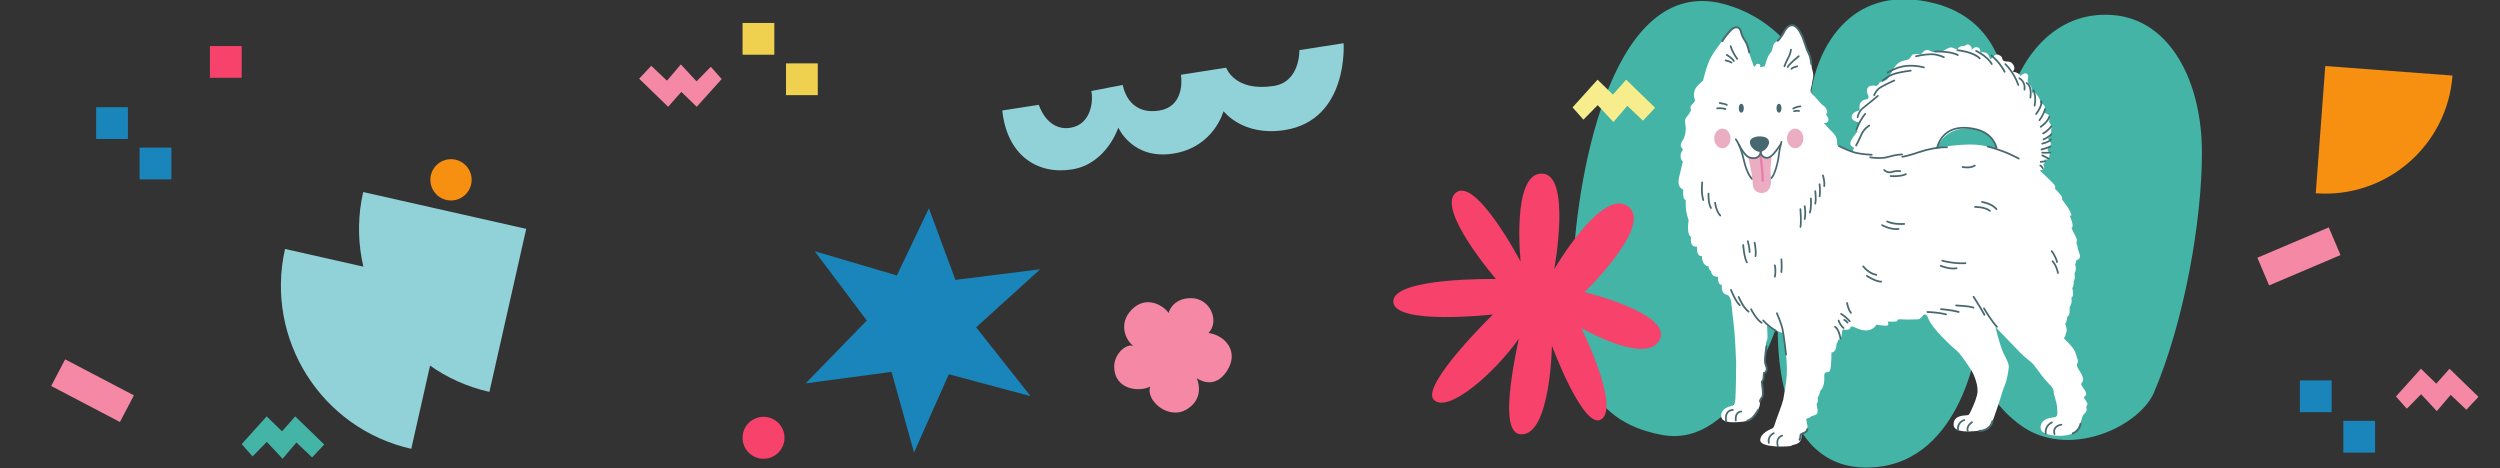 <?xml version="1.0" encoding="utf-8"?> <svg xmlns="http://www.w3.org/2000/svg" xmlns:xlink="http://www.w3.org/1999/xlink" version="1.1" id="Слой_1" x="0px" y="0px" viewBox="0 0 667.46 124.96" style="enable-background:new 0 0 667.46 124.96;" xml:space="preserve"><rect x="0" y="0" width="667.46" height="124.96" fill="#333333" stroke="none"/> <style type="text/css"> .st0{fill:#43B4A5;} .st1{fill:#1A85BA;} .st2{fill:#91D2D8;} .st3{fill:#F7426C;} .st4{fill:#EFD14F;} .st5{fill:#F488A5;} .st6{fill:#F7ED8D;} .st7{fill:#FFFFFF;} .st8{fill:#EAADC2;} .st9{fill:#E87DA8;} .st10{fill:#47686F;} .st11{fill:#F79011;} </style> <path class="st0" d="M587.88,40.61c0.04,18.09-4.66,45.23-12.95,64.53c-4.5,9.29-23.05,17.42-35.44,8.41s-11.71-21.16-11.71-21.16 s-4.45,32.85-29.92,32.43c-25.47-0.42-23.17-38.74-23.17-38.74s-10.4,33.82-30.88,30.05c-20.48-3.76-24.56-19.7-23.89-43.03 c0.66-23.33,9.35-78.08,38.64-72.43c15.48,3.3,24.79,16.37,24.81,24.94c1.4-11.43,9.46-28.46,29.46-25.47s22.65,19.41,23.38,27.02 c3.31-11.67,12.32-24.3,27.8-23.15C579.47,5.17,587.84,21.81,587.88,40.61z"></path> <polygon class="st1" points="217.51,67.07 231.42,85.56 215.09,102.36 238.02,99.28 244.03,120.81 253.32,99.92 275.15,105.77 260.62,87.39 277.71,71.89 255.09,74.73 248,55.61 239.45,73.55 "></polygon> <path class="st2" d="M358.72,11.54c0,0,1.41,20.5-15.76,23.19c-11.21,1.75-16.3-5.06-16.3-5.06s-2.52,9.64-13.44,11.34 c-10.91,1.71-14.65-6.95-14.65-6.95s-3.1,9.73-12.42,11.18c-9.31,1.46-17.3-3.86-18.56-15.74c6.26-0.98,9.75-1.52,9.75-1.52 s2.16,7.12,8.41,6.14c5.53-0.86,6.2-7.08,5.62-9.82c3.18-0.65,8.4-1.61,8.4-1.61s1.13,8.17,9.71,6.83c5.97-0.93,6.22-6.94,5.81-9.56 c3.49-0.55,12.08-1.89,12.08-1.89s2.21,6.51,12.69,4.88c7.13-1.11,6.85-9.57,6.85-9.57L358.72,11.54z"></path> <rect x="37.27" y="39.41" class="st1" width="8.48" height="8.48"></rect> <rect x="25.67" y="28.62" class="st1" width="8.48" height="8.48"></rect> <rect x="56.05" y="12.29" class="st3" width="8.48" height="8.48"></rect> <rect x="209.85" y="16.92" class="st4" width="8.48" height="8.48"></rect> <rect x="198.25" y="6.13" class="st4" width="8.48" height="8.48"></rect> <rect x="20.66" y="94" transform="matrix(0.464 -0.886 0.886 0.464 -79.205 77.742)" class="st5" width="8.03" height="20.72"></rect> <polygon class="st5" points="170.64,21.01 173.88,17.56 178.07,21.54 181.77,17.2 185.97,21.71 189.78,17.83 192.68,21.11 186.01,28.51 181.91,24.53 178.38,28.51 "></polygon> <rect x="614.03" y="101.56" class="st1" width="8.48" height="8.48"></rect> <rect x="625.63" y="112.35" class="st1" width="8.48" height="8.48"></rect> <polygon class="st5" points="661.72,105.95 658.48,109.4 654.29,105.42 650.59,109.76 646.39,105.25 642.58,109.13 639.68,105.85 646.35,98.45 650.45,102.43 653.98,98.45 "></polygon> <polygon class="st0" points="86.57,118.67 83.33,122.12 79.14,118.14 75.44,122.48 71.24,117.97 67.43,121.85 64.53,118.57 71.2,111.17 75.3,115.15 78.82,111.17 "></polygon> <polygon class="st6" points="441.89,28.77 438.65,32.22 434.46,28.25 430.76,32.59 426.56,28.07 422.75,31.95 419.85,28.67 426.52,21.27 430.63,25.26 434.15,21.27 "></polygon> <path class="st3" d="M414.34,92.3c0,0-0.37,23.66-8.1,23.66c-3.49,0-4.98-5.48-0.75-25.53c-6.48,9.22-18.93,20.05-22.67,16.32 c-3.74-3.74,15.76-22.79,15.76-22.79s-26.59,2.99-26.59-3.49c0-6.48,27.4-5.98,27.4-5.98s-16.07-18.68-10.71-23.04 s17.31,18.43,17.31,18.43s-2.49-23.54,5.6-23.54s3.36,25.53,3.36,25.53s12.7-21.8,19.68-16.81s-11.58,22.92-11.58,22.92 s23.54,5.73,20.05,12.7c-3.49,6.97-20.92-3.11-20.92-3.11s10.21,20.68,5.48,24.29S414.34,92.3,414.34,92.3z"></path> <g> <g> <path class="st7" d="M556.98,108.67c0.06,0.48,0.49,1.02-0.7,2c-0.26,0.23-0.66,1.56-0.74,2.21c-0.08,0.65-0.48,1.61-0.93,2.09 c-0.45,0.48-2.12,1.35-4.18,1.38c-2.06,0.03-5.65-0.21-5.63-2.22c0.03-2.01,1.91-2.55,3.61-2.71c0.41-0.03,0.61-0.2,0.77-0.5 c0.16-0.3,0.12-1.64-0.04-2.79s-0.85-2.7-0.85-3.67c0-0.97-1.28-1.9-2.42-3.27c-1.14-1.37-2.23-2.98-2.9-3.81 c-0.68-0.83-2.19-1.78-3.5-3.12c-1.32-1.34-6.77-7.02-6.77-7.02s1.14,4.37,1.78,6.08c0.64,1.7,1.9,3.48,1.84,4.64 s-0.62,3.91-0.99,4.7c-0.37,0.79-1.18,3.33-1.45,4.3c-0.27,0.97-0.79,2.24-1.16,3.41c-0.37,1.16-1.3,4.28-3.19,4.49 c-1.9,0.21-7.95,1.14-7.95-1.49c0-2.63,2.92-2.38,3.54-2.5c0.62-0.12,0.58-0.08,1.22-1.45c0.64-1.37,1.64-3.66,1.64-5.03 c0-1.37-0.29-2.3-0.74-3.6s-1.16-2.32-1.95-3.48c-0.79-1.16-1.86-2.79-2.92-3.72c-1.06-0.93-1.55-1.3-3.62-3.41 c-2.07-2.11-2.84-3.23-3.48-4.23c-0.63-1.01-0.67-2.03-1.34-1.99c-0.67,0.04-0.98,1.3-1.92,1.3c-0.94,0-2.97,0.1-3.88,0.02 c-0.91-0.08-1.7-0.08-1.55,0.33c0.15,0.41-2.59,0.25-2.59,0.25s0.58,1.14-0.48,1.1c-1.06-0.04-2.54-0.27-2.54-0.27 s-1.19,2.43-4.67,1.16c-1.03-0.36-1.57-0.77-2.19-0.67c-0.08,0.54-0.28,1.11-2.14,0.77c-0.36,0.65,0.03,2.66-1.21,2.79 c-0.03,0.54-0.46,1.06-0.46,1.06s0.15,2.14-1.34,2.35c0,1.57-0.05,5.01-0.67,5.11c-0.62,0.1-1.26,0.1-1.24,1.01 c0.03,0.9,0.1,3.12-1.03,4c-0.23,0.93-0.49,1.65-0.67,1.75c-0.18,0.1,0.21,1.19-0.21,1.57c-0.41,0.39,0.52,2.37-0.05,2.89 c-0.57,0.52-1.6,0.57-1.73,0.85c-0.13,0.28-1.16,0.23-1.11,0.72c0.05,0.49,0.62,2.22,0.13,2.89c-0.49,0.67-1.37,0.57-1.37,1.19 c0,0.62-0.1,1.42-0.67,1.99c-0.57,0.57-1.7,0.57-2.06,0.88c-0.36,0.31-8.33,0.65-8.33-1.47c0-1.06,0.9-2.04,2.63-2.89 c0.46-0.28,0.88-0.05,1.24-1.32c0.36-1.26,2.04-5.47,2.27-6.61c0.23-1.14,0.85-4.8,0.95-6.63c0.1-1.83-0.08-4.59-0.31-6.99 c-0.23-2.4-0.75-4.21-0.75-4.21s-2.01-0.39-4.21-1.94c0.15,2.74,0.26,3.72-0.26,4.52c0.05,1.37-0.44,3.87-0.41,5.13 c0.03,1.26,0.46,1.26,0.44,1.88c-0.03,0.62-0.26,1.01-0.77,1.19c-0.15,0.62,0.13,2.19-0.52,2.27c-0.05,0.9,0.57,3.02,0.23,3.84 c-0.34,0.83-0.83,0.77-0.65,1.63s-0.26,1.32-0.52,2.27c-0.26,0.95-1.94,2.74-3.95,2.92c-2.01,0.18-5.77,0.57-5.84-1.5 c-0.08-2.07,2.32-2.59,2.73-2.71c0.41-0.12,0.93-0.15,1.06-1.88c0.14-1.72,0.23-8.22,0.21-9.56c-0.02-1.34-0.31-6.83-0.45-8.36 c-0.14-1.53-0.72-6.23-0.83-7.57c-0.12-1.34-0.46-1.66-0.74-2.05c-0.27-0.39-2.01-0.03-1.81-2.87c-0.89-0.13-0.99-0.88-1.03-2.21 c-1.23,0.05-1.74-0.59-1.82-1.44c-0.5-0.39-0.66-0.72-0.68-1.34c-0.52,0.04-1.82-0.58-1.76-2.73c-0.97,0.08-1.43-0.74-1.32-2.52 c-1.08,0.08-1.86-0.33-1.61-2.63c-0.46,0-1.1-1.35-0.64-4.45c-0.37-1.16-0.89-2.36-0.76-5.33c-0.7-0.34-0.75-1.03-0.67-2.81 c-0.88-0.39-1.63-1.26-1.08-3.46c0.54-2.19,0.98-4.03,0.98-4.03s-1.44-1.16,0.05-3.28c-1.01-0.77-0.59-1.65-0.08-2.4 c0.52-0.75,1.01-2.5,0.7-4.21c-0.31-1.7,0.23-1.75,0.67-2.45c0.44-0.7,0.98-1.14,0.72-1.91c-0.26-0.77,0.77-1.06,1.21-2.09 c-0.57-1.29-0.37-2.7,0.46-3.65c0.83-0.95,1.68-1.66,1.68-1.66s0.88-4.08,2.17-6.35c1.29-2.27,3.51-4.85,4.28-5.88 s1.24-2.06,2.53-2.01c1.29,0.05,1.08,2.27,1.81,3.1c0.72,0.83,1.24,2.32,1.44,3.41s1.29,3.92,1.29,3.92s0.34,0.22,0.42-0.03 c0.08-0.25,0.21-0.62,0.66-0.62s0.81,0.31,0.6,0.75c-0.15,0.19,0.43,0.15,0.68,0.02s0.57-0.05,0.57-0.05s0.68-2.63,1.23-3.28 s0.67-0.75,0.83-1.57c0.15-0.83,0.37-1.42,1.07-1.83c0.7-0.41,1.05-0.96,1.31-1.37c0.26-0.41,1.05-1.71,1.28-2.05 c0.23-0.34,0.8-0.93,1.59-0.93c0.78,0,1.69,0.75,2.58,2.7c0.89,1.95,1.26,3.19,1.37,3.68c0.12,0.48,0.95,1.92,1.1,3.25 s0.19,1.88,0.31,2.24c0.12,0.37,0.39,1.24,0.25,2.07c-0.14,0.83-0.31,1.35-0.35,1.88c-0.04,0.52-0.33,1.08-0.33,1.57 c0,0.48-0.02,0.72,0.62,1.22c0.64,0.5,1.57,1.76,2.23,2.4c0.66,0.64,1.12,0.77,1.35,1.39s0.48,1.18-0.15,1.3 c0.41,0.52,1.07,1.59,0.49,2.11c-0.58,0.52-1.06,0.23-1.06,0.23s1.44,1.69,1.75,1.95s1.72,1.47,1.79,2.67 c0.08,1.2,0.09,1.41,0.09,1.41s1.35,0.57,2.18,0.95c0.83,0.39,1.99,0.82,1.99,0.82s0.04-0.75,0.31-1.01 c0.27-0.25-1.05-0.27-0.99-1.28c0.06-1.01,1.68-2.83,1.88-3.08c0.19-0.25-0.52-0.21-0.15-0.79c0.37-0.58,0.79-1.68,0.79-1.68 s-2.15-0.31-2.15-1.39c0-1.08,0.99-1.66,2.15-1.84c-0.19-1.1-0.27-2.69,1.99-3.04c0.48-0.1,0.45-0.75,0.14-1.28 c-0.31-0.52-0.48-2.15,0.99-2.3c1.47-0.15,1.16,0.37,1.76-0.21c0.6-0.58-0.01-0.59,1.23-0.93c1.24-0.34,1.32-0.63,1.66-1.16 c0.35-0.53,0.58-1.08,0.86-1.52c0.28-0.44,1.08-2.37,2.94-2.81c1.86-0.45,1.43-0.33,1.9-0.83c0.46-0.5,0.5-0.97,0.89-0.89 c0.39,0.08,0.59-0.34,1.92,0.06c0.5-0.54,0.99-1.24,1.72-1.24s1.45,0.76,1.73,0.55c0.28-0.21,1.3,0.34,2.59-0.32 c1.3-0.66,1.72-1.26,2.96-0.64c1.24,0.62,0.74,0.04,1.24-0.29c0.5-0.33,0.83-0.39,1.43-0.39c0.45-0.15,0.77-0.62,1.32-0.23 c0.54,0.39,0.72,0.77,0.56,1.16c-0.15,0.39,0.6-0.45,0.93-0.56c0.33-0.12,1.64-0.08,1.39,1.39c0.52-0.15,2.09-0.28,2.48,1.27 c0.39,1.55,1.01-1.24,2.4-0.65c1.39,0.59,0.75,1.06,1.32,1.55c0.57,0.49,1.83-0.18,2.63,1.08c0.8,1.26-0.21,1.88-0.21,1.88 s1.47,0.03,2.19,1.14c0.8-0.8,1.5-0.95,1.91-0.31c0.41,0.65-0.49,1.6,0.4,2.49s0.58,1.55,0.7,2.17c0.12,0.62,0.39-0.7,1.2,0.46 c0.81,1.16,1.08,1.51,0.97,2.17c-0.12,0.66,1.74,0.04,1.24,2.4c-0.27,0.93,1.24,0.43,1.24,1.7s-0.23,0.97,0.31,1.78 c0.54,0.81,0.06,1.59,0.17,2.13c0.12,0.54-0.46,0.77-0.41,1.12c0.06,0.35-0.56,0.45-0.33,0.83c0.23,0.39,1.05,1.12,0.52,1.63 c-0.52,0.5-1.03,1.14-0.46,1.61c0.56,0.46,0.29,0.5,0.21,1.14c-0.08,0.64-0.15,1.12-1.34,0.99c0.35,0.68,0.1,1.01-0.19,1.16 c-0.29,0.15,0.48,0.97-0.02,1.35c-0.5,0.39-1.04,0.41-1.04,0.41s3.52,3.23,3.95,3.85c0.44,0.62,0.09,0.98,0.09,0.98 s1.78,1.78,1.91,2.24c0.13,0.46,0,0.66,0,0.66s2.43,2.99,2.52,4.24c0,0.23-0.5,0-0.5,0s1.49,3.17,0.5,3.31 c0.19,0.64,1.37,2.65,1.45,3.14c0.08,0.48-0.27,0.87,0,1.32s0.21,0.87,0.29,1.28c0.08,0.41,0.66,1.53,0.56,2.01 c-0.1,0.48-0.43,0.83-0.99,0.95c-0.1,0.83-0.33,1.08-0.33,1.08s0.52,1.24-0.14,2.4c0.14,1.16,0.06,1.57-0.23,2.17 c0.1,1.05-0.37,1.8-0.37,1.8s0.66,2.21-0.25,2.5c0.21,1.1-0.04,2.11-0.43,2.4c-0.15,0.39,0.31,2.11-0.64,2.73 c-0.06,1.08-0.58,1.94-0.58,1.94s0.85,1.72,0.1,2.61c0.12,0.77-0.5,1.18-0.5,1.18s2.75,2.46,3.15,3.89 c0.41,1.43,0.45,1.45,0.62,1.92c0.17,0.46-0.21,0.87-0.27,1.39c0.12,0.68,1.06,1.94,1.35,2.55c0.29,0.62,0.52,1.57,0.12,1.95 c-0.41,0.39-0.31,0.68-0.14,0.99c0.17,0.31,1.35,1.67,1.15,2.33c-0.19,0.66-0.68,0.65-0.68,0.65s0.76,1.25,0.97,1.57 C557.48,107.88,557.09,108.35,556.98,108.67z M533.08,39.82c0,0-0.49-5.19-7.11-5.53c-6.62-0.35-8.58,4.52-8.78,5.18 c0,0,5.1-0.93,9.09-0.89C530.27,38.63,533.08,39.82,533.08,39.82z"></path> <path class="st8" d="M466.74,41.88c0,0,0.63,2.96,0.84,4.14c0.21,1.18,0.37,2.63,0.41,3.33c0.04,0.7,0.46,2.17,2.4,2.17 c1.94,0,2.43-1.86,2.43-2.88c0-1.03-0.17-2.65-0.1-3.7c0.07-1.05,0.29-3.37,0.29-3.37l-1.06,0.55l-1.2-0.46l-0.6-0.6l-0.32,0.19 l-1.2,0.91L466.74,41.88z"></path> <path class="st9" d="M470.62,48.53c-0.17,0-0.31-0.14-0.31-0.31c-0.01-2.58-0.6-6.86-0.61-6.91c-0.02-0.17,0.09-0.32,0.26-0.35 c0.17-0.02,0.33,0.09,0.35,0.26c0.01,0.04,0.61,4.36,0.61,6.99C470.93,48.39,470.79,48.53,470.62,48.53 C470.62,48.53,470.62,48.53,470.62,48.53z"></path> <ellipse class="st10" cx="464.9" cy="28.89" rx="0.67" ry="1.19"></ellipse> <ellipse class="st10" cx="474.96" cy="28.89" rx="0.67" ry="1.19"></ellipse> <g> <path class="st10" d="M463.79,15.95c-0.08,0-0.15-0.04-0.19-0.1c-1.56-2.26-1.76-3.45-1.77-3.5c-0.02-0.13,0.07-0.25,0.2-0.27 c0.13-0.02,0.25,0.07,0.27,0.2c0,0.01,0.2,1.15,1.69,3.31c0.07,0.11,0.05,0.25-0.06,0.33C463.88,15.94,463.83,15.95,463.79,15.95 z"></path> <path class="st10" d="M462.92,16.52c-0.08,0-0.15-0.04-0.2-0.11c-0.54-0.82-1.8-1.54-1.82-1.55c-0.11-0.06-0.15-0.21-0.09-0.32 c0.06-0.11,0.21-0.15,0.32-0.09c0.06,0.03,1.37,0.79,1.98,1.7c0.07,0.11,0.04,0.26-0.07,0.33 C463.01,16.5,462.97,16.52,462.92,16.52z"></path> <path class="st10" d="M462.29,16.95c-0.06,0-0.12-0.02-0.17-0.07c-0.13-0.13-0.86-0.38-1.47-0.53c-0.13-0.03-0.2-0.16-0.17-0.29 c0.03-0.13,0.16-0.2,0.29-0.17c0.32,0.08,1.4,0.37,1.68,0.66c0.09,0.09,0.09,0.24,0,0.33C462.41,16.93,462.35,16.95,462.29,16.95 z"></path> <path class="st10" d="M476.41,17.94c-0.03,0-0.06-0.01-0.08-0.02c-0.12-0.05-0.18-0.18-0.14-0.31c0.03-0.07,0.66-1.71,1.13-2.47 c0.43-0.7,0.61-1.91,0.61-1.92c0.02-0.13,0.14-0.22,0.27-0.2c0.13,0.02,0.22,0.14,0.2,0.27c-0.01,0.05-0.19,1.32-0.68,2.1 c-0.45,0.72-1.08,2.37-1.09,2.39C476.59,17.88,476.5,17.94,476.41,17.94z"></path> <path class="st10" d="M477.28,18.12c-0.04,0-0.08-0.01-0.11-0.03c-0.11-0.06-0.16-0.21-0.09-0.32c0.56-1.01,2.93-2.88,3.03-2.96 c0.1-0.08,0.25-0.06,0.33,0.04c0.08,0.1,0.06,0.25-0.04,0.33c-0.02,0.02-2.39,1.89-2.91,2.82 C477.45,18.07,477.37,18.12,477.28,18.12z"></path> <path class="st10" d="M478.28,18.62c-0.05,0-0.1-0.02-0.15-0.05c-0.1-0.08-0.12-0.23-0.04-0.33c0.36-0.47,1.56-0.74,1.7-0.77 c0.13-0.03,0.25,0.05,0.28,0.18c0.03,0.13-0.05,0.25-0.18,0.28c-0.45,0.1-1.23,0.35-1.43,0.6 C478.42,18.59,478.35,18.62,478.28,18.62z"></path> <path class="st10" d="M461.05,28.26c-0.05,0-0.1-0.01-0.14-0.05c-0.25-0.18-1.24-0.39-1.81-0.47c-0.13-0.02-0.22-0.14-0.2-0.27 c0.02-0.13,0.14-0.22,0.27-0.2c0.26,0.04,1.6,0.26,2.01,0.56c0.11,0.08,0.13,0.23,0.05,0.33 C461.2,28.22,461.13,28.26,461.05,28.26z"></path> <path class="st10" d="M460.67,29.37c-0.03,0-0.06-0.01-0.09-0.02c-0.76-0.33-2.08-0.19-2.1-0.19c-0.13,0.01-0.25-0.08-0.26-0.21 c-0.01-0.13,0.08-0.25,0.21-0.26c0.06-0.01,1.47-0.16,2.34,0.22c0.12,0.05,0.17,0.19,0.12,0.31 C460.84,29.31,460.76,29.37,460.67,29.37z"></path> <path class="st10" d="M478.75,29.23c-0.07-0.01-0.14-0.04-0.18-0.11c-0.07-0.11-0.04-0.26,0.07-0.33 c0.04-0.02,0.88-0.56,2.03-0.64c0.13-0.01,0.24,0.09,0.25,0.22c0.01,0.13-0.09,0.24-0.22,0.25c-1.03,0.07-1.8,0.56-1.81,0.56 C478.85,29.23,478.8,29.24,478.75,29.23z"></path> <path class="st10" d="M478.98,29.94c-0.09-0.01-0.18-0.07-0.21-0.16c-0.04-0.12,0.02-0.26,0.15-0.3c0.03-0.01,0.8-0.27,1.47-0.07 c0.13,0.04,0.2,0.17,0.16,0.29c-0.04,0.13-0.17,0.2-0.3,0.16c-0.44-0.13-1,0-1.18,0.06C479.04,29.94,479.01,29.94,478.98,29.94z"></path> <path class="st10" d="M454.76,53.65c-0.1,0-0.19-0.06-0.22-0.16c-0.63-1.73-0.34-4.7-0.32-4.83c0.01-0.13,0.13-0.22,0.26-0.21 c0.13,0.01,0.22,0.13,0.21,0.26c0,0.03-0.3,2.99,0.3,4.62c0.04,0.12-0.02,0.26-0.14,0.3C454.81,53.64,454.78,53.65,454.76,53.65z "></path> <path class="st10" d="M456.81,55.78c-0.08,0-0.16-0.04-0.2-0.11c-0.84-1.4-0.7-3.9-0.69-4.01c0.01-0.13,0.12-0.23,0.25-0.22 c0.13,0.01,0.23,0.12,0.22,0.25c0,0.02-0.14,2.46,0.62,3.73c0.07,0.11,0.03,0.26-0.08,0.32 C456.89,55.77,456.85,55.78,456.81,55.78z"></path> <path class="st10" d="M459.29,57.79c-0.06,0-0.13-0.02-0.17-0.07c-1.2-1.28-1.45-3.49-1.46-3.58c-0.01-0.13,0.08-0.25,0.21-0.26 c0.13-0.01,0.25,0.08,0.26,0.21c0,0.02,0.24,2.14,1.33,3.31c0.09,0.1,0.08,0.24-0.01,0.33C459.4,57.77,459.34,57.79,459.29,57.79 z"></path> <path class="st10" d="M480.69,60.81c-0.02,0-0.04,0-0.06-0.01c-0.13-0.03-0.2-0.16-0.17-0.29c0.26-0.96,0-4.63-0.01-4.66 c-0.01-0.13,0.09-0.24,0.22-0.25c0.13-0.01,0.24,0.09,0.25,0.22c0.01,0.15,0.27,3.79-0.01,4.82 C480.89,60.74,480.79,60.81,480.69,60.81z"></path> <path class="st10" d="M481.81,58.72c-0.02,0-0.03,0-0.05-0.01c-0.13-0.03-0.21-0.16-0.18-0.28c0.37-1.63,0-3.32,0-3.34 c-0.03-0.13,0.05-0.25,0.18-0.28c0.13-0.03,0.25,0.05,0.28,0.18c0.02,0.07,0.39,1.81,0,3.55 C482.02,58.64,481.92,58.72,481.81,58.72z"></path> <path class="st10" d="M483.21,57c-0.03,0-0.05,0-0.08-0.01c-0.12-0.04-0.19-0.18-0.15-0.3c0.44-1.31,0.26-3.66,0.26-3.68 c-0.01-0.13,0.09-0.24,0.22-0.25c0.13-0.01,0.24,0.09,0.25,0.22c0.01,0.1,0.19,2.46-0.28,3.87C483.4,56.93,483.3,57,483.21,57z"></path> <path class="st10" d="M484.64,54.61c-0.02,0-0.04,0-0.06-0.01c-0.13-0.03-0.2-0.17-0.17-0.29c0.29-1.06,0-3.21-0.01-3.23 c-0.02-0.13,0.07-0.25,0.2-0.27c0.13-0.02,0.25,0.07,0.27,0.2c0.01,0.09,0.31,2.27-0.01,3.42 C484.84,54.55,484.74,54.61,484.64,54.61z"></path> <path class="st10" d="M485.8,52.64c-0.02,0-0.04,0-0.06-0.01c-0.13-0.03-0.2-0.16-0.17-0.29c0.26-0.95,0-3.1-0.01-3.12 c-0.02-0.13,0.08-0.25,0.21-0.26c0.13-0.02,0.25,0.08,0.26,0.21c0.01,0.09,0.27,2.26-0.01,3.3C486,52.57,485.9,52.64,485.8,52.64 z"></path> <path class="st10" d="M487.04,49.93c-0.01,0-0.02,0-0.04,0c-0.13-0.02-0.22-0.14-0.2-0.27c0.18-1.21-0.33-2.74-0.34-2.75 c-0.04-0.12,0.02-0.26,0.15-0.3c0.12-0.04,0.26,0.02,0.3,0.15c0.02,0.07,0.56,1.66,0.36,2.98 C487.25,49.85,487.15,49.93,487.04,49.93z"></path> <path class="st10" d="M466.41,70.29c-0.08,0-0.15-0.04-0.2-0.11c-0.76-1.2-1.03-4.61-1.04-4.75c-0.01-0.13,0.09-0.24,0.22-0.25 c0.13-0.01,0.24,0.09,0.25,0.22c0,0.03,0.27,3.44,0.97,4.54c0.07,0.11,0.04,0.26-0.07,0.33 C466.49,70.28,466.45,70.29,466.41,70.29z"></path> <path class="st10" d="M467.1,67.54c-0.01,0-0.02,0-0.03,0c-0.13-0.02-0.22-0.14-0.2-0.27c0.09-0.63-0.3-2.24-0.46-2.81 c-0.03-0.13,0.04-0.26,0.16-0.29c0.13-0.04,0.26,0.04,0.29,0.16c0.02,0.09,0.59,2.15,0.47,3 C467.32,67.46,467.22,67.54,467.1,67.54z"></path> <path class="st10" d="M468.69,68.63c-0.02,0-0.03,0-0.05,0c-0.13-0.03-0.21-0.15-0.19-0.28c0.26-1.29-0.23-3.52-0.23-3.54 c-0.03-0.13,0.05-0.25,0.18-0.28c0.13-0.03,0.25,0.05,0.28,0.18c0.02,0.1,0.51,2.35,0.23,3.74 C468.9,68.55,468.8,68.63,468.69,68.63z"></path> <path class="st10" d="M504.49,46.25c-0.99,0-1.58-0.67-1.61-0.71c-0.09-0.1-0.07-0.25,0.02-0.33c0.1-0.08,0.25-0.07,0.33,0.02 c0.03,0.03,0.72,0.8,1.84,0.45c1.34-0.43,2.28-0.22,2.32-0.21c0.13,0.03,0.21,0.16,0.18,0.28c-0.03,0.13-0.16,0.21-0.28,0.18 c-0.01,0-0.86-0.19-2.07,0.2C504.96,46.21,504.72,46.25,504.49,46.25z"></path> <path class="st10" d="M505.69,47.28c-0.54,0-0.91-0.03-0.95-0.04c-0.13-0.01-0.23-0.13-0.21-0.26c0.01-0.13,0.13-0.23,0.26-0.21 c0.02,0,2.51,0.22,3.95-0.49c0.12-0.06,0.26-0.01,0.32,0.11c0.06,0.12,0.01,0.26-0.11,0.32 C507.96,47.19,506.6,47.28,505.69,47.28z"></path> <path class="st10" d="M525.17,44.94c-0.69,0-1.22-0.11-1.26-0.12c-0.13-0.03-0.21-0.15-0.18-0.28c0.03-0.13,0.15-0.21,0.28-0.18 c0.02,0,1.93,0.39,3.11-0.36c0.11-0.07,0.26-0.04,0.33,0.07c0.07,0.11,0.04,0.26-0.07,0.33 C526.71,44.83,525.86,44.94,525.17,44.94z"></path> <path class="st10" d="M507.62,60.05c-2.68,0-3.85-0.7-3.9-0.73c-0.11-0.07-0.15-0.21-0.08-0.33c0.07-0.11,0.21-0.15,0.32-0.08 c0.02,0.01,1.36,0.79,4.43,0.64c0.13-0.01,0.24,0.09,0.25,0.22c0.01,0.13-0.09,0.24-0.22,0.25 C508.13,60.05,507.87,60.05,507.62,60.05z"></path> <path class="st10" d="M506.23,61.4c-1.9,0-3.78-1.03-3.87-1.08c-0.11-0.06-0.15-0.21-0.09-0.32c0.06-0.11,0.21-0.16,0.32-0.09 c0.02,0.01,2.32,1.27,4.26,0.98c0.13-0.02,0.25,0.07,0.27,0.2c0.02,0.13-0.07,0.25-0.2,0.27C506.7,61.38,506.47,61.4,506.23,61.4 z"></path> <path class="st10" d="M533.02,56.07c-0.07,0-0.14-0.03-0.18-0.09c-1.19-1.43-3.7-1.82-3.72-1.83c-0.13-0.02-0.22-0.14-0.2-0.27 c0.02-0.13,0.14-0.22,0.27-0.2c0.11,0.02,2.71,0.42,4.02,1.99c0.08,0.1,0.07,0.25-0.03,0.33 C533.13,56.05,533.07,56.07,533.02,56.07z"></path> <path class="st10" d="M531.29,56.54c-0.05,0-0.11-0.02-0.15-0.06c-1.21-1.01-3.82-1-3.85-1c0,0,0,0,0,0 c-0.13,0-0.24-0.1-0.24-0.23c0-0.13,0.1-0.24,0.23-0.24c0.11-0.01,2.81-0.01,4.15,1.11c0.1,0.08,0.11,0.23,0.03,0.33 C531.42,56.51,531.36,56.54,531.29,56.54z"></path> <path class="st10" d="M473.85,74.11c-0.02,0-0.03,0-0.05-0.01c-0.13-0.03-0.21-0.15-0.18-0.28c0.34-1.55,0.01-2.89,0-2.91 c-0.03-0.13,0.04-0.26,0.17-0.29c0.13-0.03,0.26,0.04,0.29,0.17c0.02,0.06,0.37,1.47,0,3.13 C474.06,74.03,473.96,74.11,473.85,74.11z"></path> <path class="st10" d="M475.61,72.87c-0.01,0-0.02,0-0.03,0c-0.13-0.01-0.22-0.13-0.21-0.26c0.15-1.38,0-3.34,0-3.36 c-0.01-0.13,0.09-0.24,0.22-0.25c0.13-0.01,0.24,0.09,0.25,0.22c0.01,0.08,0.15,2.03,0,3.45 C475.83,72.78,475.73,72.87,475.61,72.87z"></path> <path class="st10" d="M500.97,73.62c-0.01,0-0.03,0-0.04,0c-2.24-0.4-3.62-2.3-3.67-2.38c-0.08-0.11-0.05-0.25,0.05-0.33 c0.11-0.08,0.25-0.05,0.33,0.05c0.01,0.02,1.33,1.82,3.37,2.19c0.13,0.02,0.21,0.15,0.19,0.27 C501.18,73.54,501.08,73.62,500.97,73.62z"></path> <path class="st10" d="M502.25,75.44c-1.56,0-3.87-1.52-3.96-1.59c-0.11-0.07-0.14-0.22-0.07-0.33c0.07-0.11,0.22-0.14,0.33-0.07 c0.02,0.02,2.28,1.51,3.7,1.51c0.13,0,0.24,0.11,0.24,0.24C502.48,75.33,502.38,75.44,502.25,75.44z"></path> <path class="st10" d="M523.75,70.53c-2.79,0-5.16-0.68-5.27-0.71c-0.13-0.04-0.2-0.17-0.16-0.29c0.04-0.13,0.17-0.2,0.29-0.16 c0.03,0.01,3.02,0.86,6.14,0.66c0.13-0.01,0.24,0.09,0.25,0.22c0.01,0.13-0.09,0.24-0.22,0.25 C524.43,70.52,524.09,70.53,523.75,70.53z"></path> <path class="st10" d="M521.51,71.93c-1.76,0-3.4-0.72-3.48-0.76c-0.12-0.05-0.17-0.19-0.12-0.31c0.05-0.12,0.19-0.17,0.31-0.12 c0.02,0.01,2.21,0.97,4.12,0.65c0.13-0.02,0.25,0.07,0.27,0.19c0.02,0.13-0.07,0.25-0.19,0.27 C522.12,71.91,521.82,71.93,521.51,71.93z"></path> <path class="st10" d="M549.22,70.21c-0.1,0-0.2-0.07-0.23-0.17c-0.47-1.73-1.39-2.84-1.4-2.85c-0.08-0.1-0.07-0.25,0.03-0.33 c0.1-0.08,0.25-0.07,0.33,0.03c0.04,0.05,0.99,1.2,1.49,3.03c0.03,0.13-0.04,0.26-0.17,0.29 C549.26,70.21,549.24,70.21,549.22,70.21z"></path> <path class="st10" d="M549.45,73.13c-0.11,0-0.21-0.08-0.23-0.19c-0.44-2.08-1.37-3.02-1.38-3.03c-0.09-0.09-0.09-0.24,0-0.33 c0.09-0.09,0.24-0.1,0.33,0c0.04,0.04,1.04,1.03,1.51,3.27c0.03,0.13-0.05,0.25-0.18,0.28 C549.49,73.13,549.47,73.13,549.45,73.13z"></path> <path class="st10" d="M464.46,81.72c-0.06,0-0.12-0.02-0.16-0.07c-1.16-1.11-2.33-4.04-2.38-4.16c-0.05-0.12,0.01-0.26,0.13-0.31 c0.12-0.05,0.26,0.01,0.31,0.13c0.01,0.03,1.18,2.96,2.27,3.99c0.09,0.09,0.1,0.24,0.01,0.33 C464.58,81.7,464.52,81.72,464.46,81.72z"></path> <path class="st10" d="M466.83,83.45c-0.05,0-0.1-0.02-0.15-0.05c-1.58-1.26-2.66-3.91-2.7-4.02c-0.05-0.12,0.01-0.26,0.13-0.31 c0.12-0.05,0.26,0.01,0.31,0.13c0.01,0.03,1.08,2.64,2.56,3.83c0.1,0.08,0.12,0.23,0.04,0.33 C466.97,83.42,466.9,83.45,466.83,83.45z"></path> <path class="st10" d="M470.32,86.42c-0.05,0-0.09-0.01-0.13-0.04c-1.63-1.11-2.84-3.63-2.89-3.73c-0.06-0.12-0.01-0.26,0.11-0.31 c0.12-0.06,0.26-0.01,0.32,0.11c0.01,0.02,1.2,2.51,2.73,3.54c0.11,0.07,0.14,0.22,0.06,0.33 C470.47,86.38,470.39,86.42,470.32,86.42z"></path> <path class="st10" d="M474.15,88.52c-0.04,0-0.08-0.01-0.12-0.03c-2.3-1.31-3.42-2.75-3.47-2.81c-0.08-0.1-0.06-0.25,0.04-0.33 c0.1-0.08,0.25-0.06,0.33,0.04c0.01,0.01,1.12,1.43,3.32,2.69c0.11,0.06,0.15,0.21,0.09,0.32 C474.31,88.48,474.23,88.52,474.15,88.52z"></path> <path class="st10" d="M476.85,94.88c-0.12,0-0.22-0.09-0.23-0.21c-0.01-0.05-0.55-4.91-0.91-6.6c-0.35-1.68-1.52-4.34-1.53-4.36 c-0.05-0.12,0-0.26,0.12-0.31c0.12-0.05,0.26,0,0.31,0.12c0.05,0.11,1.2,2.73,1.56,4.46c0.36,1.72,0.89,6.45,0.91,6.65 c0.01,0.13-0.08,0.25-0.21,0.26C476.87,94.88,476.86,94.88,476.85,94.88z"></path> <path class="st10" d="M460.84,112.76c-0.11,0-0.22-0.08-0.23-0.2c-0.19-1.21-0.01-2.12,0.52-2.7c0.62-0.69,1.5-0.65,1.54-0.64 c0.13,0.01,0.23,0.12,0.22,0.25c-0.01,0.13-0.12,0.23-0.25,0.22c-0.01,0-0.7-0.03-1.17,0.49c-0.43,0.47-0.56,1.25-0.4,2.3 c0.02,0.13-0.07,0.25-0.2,0.27C460.87,112.76,460.86,112.76,460.84,112.76z"></path> <path class="st10" d="M463.42,112.5c-0.12,0-0.22-0.09-0.24-0.22c-0.08-0.95,0.1-1.66,0.54-2.13c0.51-0.53,1.16-0.52,1.19-0.52 c0.13,0,0.23,0.11,0.23,0.24c0,0.13-0.11,0.23-0.24,0.23c-0.02,0-0.48-0.01-0.84,0.37c-0.34,0.36-0.47,0.95-0.4,1.76 c0.01,0.13-0.08,0.24-0.22,0.26C463.43,112.5,463.42,112.5,463.42,112.5z"></path> <path class="st10" d="M472.25,118.48c-0.11,0-0.21-0.08-0.23-0.19c-0.42-2.06,1.44-2.85,1.46-2.86c0.12-0.05,0.26,0.01,0.31,0.13 c0.05,0.12-0.01,0.26-0.13,0.31c-0.06,0.03-1.52,0.65-1.17,2.33c0.03,0.13-0.06,0.25-0.18,0.28 C472.28,118.48,472.27,118.48,472.25,118.48z"></path> <path class="st10" d="M474.69,119.45c-0.1,0-0.2-0.07-0.23-0.17c-0.28-0.92-0.24-1.69,0.1-2.28c0.42-0.73,1.17-0.91,1.2-0.92 c0.13-0.03,0.25,0.05,0.28,0.18c0.03,0.13-0.05,0.25-0.18,0.28c-0.01,0-0.58,0.15-0.9,0.7c-0.27,0.48-0.29,1.12-0.06,1.91 c0.04,0.13-0.03,0.26-0.16,0.29C474.73,119.45,474.71,119.45,474.69,119.45z"></path> <path class="st10" d="M522.76,115.06c-0.12,0-0.22-0.09-0.23-0.21c-0.27-2.4,1.84-2.93,1.86-2.94c0.13-0.03,0.25,0.05,0.29,0.17 c0.03,0.13-0.05,0.25-0.17,0.29c-0.07,0.02-1.72,0.45-1.5,2.42c0.01,0.13-0.08,0.25-0.21,0.26 C522.78,115.06,522.77,115.06,522.76,115.06z"></path> <path class="st10" d="M525.35,115.23c-0.1,0-0.19-0.06-0.22-0.16c-0.48-1.39,1.16-2.51,1.23-2.56c0.11-0.07,0.26-0.04,0.33,0.07 c0.07,0.11,0.04,0.26-0.07,0.33c-0.01,0.01-1.41,0.96-1.05,2.01c0.04,0.12-0.02,0.26-0.15,0.3 C525.41,115.22,525.38,115.23,525.35,115.23z"></path> <path class="st10" d="M546.19,116.02c-0.11,0-0.21-0.08-0.23-0.2c-0.39-2.28,1.75-3.25,1.78-3.26c0.12-0.05,0.26,0,0.31,0.12 c0.05,0.12,0,0.26-0.12,0.31l0,0c-0.07,0.03-1.82,0.83-1.5,2.74c0.02,0.13-0.07,0.25-0.19,0.27 C546.21,116.02,546.2,116.02,546.19,116.02z"></path> <path class="st10" d="M548.52,116.14c-0.1,0-0.2-0.07-0.23-0.17c-0.2-0.69-0.14-1.28,0.18-1.77c0.58-0.88,1.81-1.04,1.86-1.05 c0.13-0.02,0.25,0.08,0.26,0.2c0.02,0.13-0.08,0.25-0.2,0.26c-0.01,0-1.06,0.14-1.52,0.84c-0.24,0.36-0.28,0.82-0.12,1.37 c0.04,0.13-0.04,0.26-0.16,0.29C548.56,116.13,548.54,116.14,548.52,116.14z"></path> <path class="st10" d="M491.38,90.64c-0.11,0-0.21-0.08-0.23-0.2c-0.45-2.53-1.33-2.96-1.33-2.96c-0.12-0.05-0.17-0.19-0.12-0.31 c0.05-0.12,0.18-0.18,0.3-0.13c0.11,0.04,1.13,0.52,1.62,3.32c0.02,0.13-0.06,0.25-0.19,0.27 C491.4,90.64,491.39,90.64,491.38,90.64z"></path> <path class="st10" d="M492.22,87.81c-0.05,0-0.1-0.02-0.15-0.05c-1.05-0.84-1.41-2.08-1.42-2.13c-0.03-0.13,0.04-0.26,0.16-0.29 c0.13-0.04,0.26,0.04,0.29,0.16c0,0.01,0.33,1.15,1.26,1.89c0.1,0.08,0.12,0.23,0.04,0.33 C492.36,87.78,492.29,87.81,492.22,87.81z"></path> <path class="st10" d="M493.85,86c-0.07,0-0.13-0.03-0.18-0.08c-0.92-1.07-2.23-1.93-2.25-1.94c-0.11-0.07-0.14-0.22-0.07-0.33 c0.07-0.11,0.22-0.14,0.33-0.07c0.06,0.04,1.38,0.91,2.35,2.03c0.09,0.1,0.07,0.25-0.03,0.33C493.96,85.99,493.9,86,493.85,86z"></path> <path class="st10" d="M493.26,86.39c-0.08,0-0.16-0.04-0.2-0.11c-0.18-0.3-0.63-0.58-0.79-0.67c-0.11-0.06-0.16-0.21-0.1-0.32 c0.06-0.12,0.21-0.16,0.32-0.1c0.03,0.01,0.68,0.37,0.97,0.83c0.07,0.11,0.04,0.26-0.08,0.33 C493.34,86.38,493.3,86.39,493.26,86.39z"></path> <path class="st10" d="M494.18,83.76c-0.07,0-0.13-0.03-0.18-0.08c-0.81-0.94-1.08-2.68-1.09-2.75c-0.02-0.13,0.07-0.25,0.2-0.27 c0.13-0.02,0.25,0.07,0.27,0.2c0,0.02,0.26,1.67,0.98,2.51c0.09,0.1,0.07,0.25-0.03,0.33C494.29,83.74,494.24,83.76,494.18,83.76 z"></path> <path class="st10" d="M519.57,84.17c-0.02,0-0.04,0-0.06-0.01c-2.12-0.55-4.91-0.63-4.94-0.63c-0.13,0-0.23-0.11-0.23-0.24 c0-0.13,0.12-0.23,0.24-0.23c0.12,0,2.88,0.08,5.05,0.65c0.13,0.03,0.2,0.16,0.17,0.29C519.77,84.1,519.67,84.17,519.57,84.17z"></path> <path class="st10" d="M522.94,83.53c-0.02,0-0.04,0-0.07-0.01c-1.72-0.49-4.65-0.74-4.68-0.75c-0.13-0.01-0.23-0.13-0.22-0.26 c0.01-0.13,0.13-0.23,0.26-0.22c0.12,0.01,3,0.26,4.77,0.76c0.13,0.04,0.2,0.17,0.16,0.29 C523.13,83.46,523.04,83.53,522.94,83.53z"></path> <path class="st10" d="M526.9,82.37c-0.03,0-0.06-0.01-0.09-0.02c-1.03-0.41-4.53-0.56-4.57-0.56c-0.13-0.01-0.23-0.12-0.23-0.25 c0.01-0.13,0.12-0.23,0.25-0.23c0.15,0.01,3.61,0.16,4.72,0.6c0.12,0.05,0.18,0.18,0.13,0.31C527.09,82.31,527,82.37,526.9,82.37 z"></path> <path class="st10" d="M529.82,84.3c-0.09,0-0.17-0.05-0.21-0.13c-0.73-1.42-2.88-4.77-2.9-4.81c-0.07-0.11-0.04-0.26,0.07-0.33 c0.11-0.07,0.26-0.04,0.33,0.07c0.09,0.14,2.18,3.41,2.93,4.84c0.06,0.12,0.01,0.26-0.1,0.32 C529.89,84.29,529.86,84.3,529.82,84.3z"></path> <path class="st10" d="M533.17,87.5c-0.06,0-0.12-0.02-0.17-0.07c-1.4-1.4-3.43-4.86-3.52-5c-0.07-0.11-0.03-0.26,0.08-0.32 c0.11-0.07,0.26-0.03,0.32,0.08c0.02,0.04,2.09,3.55,3.45,4.91c0.09,0.09,0.09,0.24,0,0.33C533.29,87.48,533.23,87.5,533.17,87.5 z"></path> <path class="st10" d="M499.73,41.55C499.73,41.55,499.73,41.55,499.73,41.55c-0.14,0-3.22-0.11-5.11-0.75 c-1.87-0.64-3.74-1.59-3.76-1.6c-0.12-0.06-0.16-0.2-0.1-0.32c0.06-0.12,0.2-0.16,0.32-0.1c0.02,0.01,1.86,0.95,3.7,1.58 c1.82,0.62,4.93,0.72,4.96,0.72c0.13,0,0.23,0.11,0.23,0.24C499.96,41.45,499.86,41.55,499.73,41.55z"></path> <path class="st10" d="M501.73,42.43c-1.28,0-2.4-0.19-2.47-0.2c-0.13-0.02-0.22-0.14-0.19-0.27c0.02-0.13,0.14-0.22,0.27-0.19 c0.03,0,2.74,0.46,4.5-0.05c2.75-0.8,3.98-0.71,4.03-0.71c0.13,0.01,0.23,0.12,0.22,0.25c-0.01,0.13-0.12,0.23-0.25,0.22 c-0.01,0-1.22-0.08-3.86,0.69C503.29,42.36,502.48,42.43,501.73,42.43z"></path> <path class="st10" d="M507.86,42.09c-0.12,0-0.22-0.09-0.23-0.21c-0.01-0.13,0.08-0.25,0.21-0.26c0.01,0,1.23-0.13,4.44-1.23 c2.58-0.88,5.12-1.33,7.55-1.33c0.13,0,0.24,0.11,0.24,0.24s-0.11,0.24-0.24,0.24c-2.37,0-4.86,0.44-7.39,1.3 c-3.28,1.12-4.49,1.25-4.54,1.25C507.88,42.09,507.87,42.09,507.86,42.09z"></path> <path class="st10" d="M495.55,39.09c-0.04,0-0.07-0.01-0.11-0.03c-0.12-0.06-0.16-0.2-0.1-0.32c0.01-0.01,0.77-1.49,1.39-2.87 c0.8-1.8,2.16-2.52,2.22-2.55c0.12-0.06,0.26-0.02,0.32,0.1c0.06,0.12,0.02,0.26-0.1,0.32c-0.01,0.01-1.27,0.69-2,2.32 c-0.62,1.4-1.39,2.88-1.4,2.9C495.72,39.05,495.64,39.09,495.55,39.09z"></path> <path class="st10" d="M495.64,34.91c-0.02,0-0.04,0-0.07-0.01c-0.13-0.04-0.2-0.17-0.16-0.29c0.03-0.09,0.64-2.18,2.38-4.36 c0.08-0.1,0.23-0.12,0.33-0.04c0.1,0.08,0.12,0.23,0.04,0.33c-1.68,2.1-2.29,4.18-2.29,4.2 C495.84,34.84,495.75,34.91,495.64,34.91z"></path> <path class="st10" d="M495.94,31.55c-0.01,0-0.03,0-0.04,0c-0.13-0.02-0.21-0.15-0.19-0.28c0.01-0.06,0.31-1.58,1.45-2.53 c0.39-0.32,0.9-0.73,1.44-1.17c0.95-0.76,2.03-1.63,2.6-2.15c0.1-0.09,0.25-0.08,0.33,0.01c0.09,0.1,0.08,0.25-0.02,0.33 c-0.59,0.54-1.67,1.41-2.63,2.17c-0.54,0.43-1.05,0.84-1.44,1.16c-1.01,0.84-1.28,2.23-1.28,2.25 C496.15,31.47,496.05,31.55,495.94,31.55z"></path> <path class="st10" d="M500.37,25.66c-0.03,0-0.05,0-0.08-0.01c-0.12-0.04-0.19-0.18-0.14-0.3c0.02-0.06,0.53-1.44,1.78-2.21 c1.2-0.73,3.62-1.83,3.72-1.87c0.12-0.05,0.26,0,0.31,0.12c0.05,0.12,0,0.26-0.12,0.31c-0.02,0.01-2.5,1.12-3.67,1.84 c-1.12,0.68-1.58,1.96-1.58,1.97C500.56,25.6,500.47,25.66,500.37,25.66z"></path> <path class="st10" d="M502.62,21.81c-0.06,0-0.12-0.02-0.17-0.07c-0.09-0.09-0.09-0.24,0-0.33c0.06-0.06,1.54-1.5,3.57-2.03 c1.99-0.52,4.08-0.76,4.1-0.76c0.13-0.01,0.25,0.08,0.26,0.21c0.01,0.13-0.08,0.25-0.21,0.26c-0.02,0-2.08,0.24-4.03,0.75 c-1.91,0.5-3.34,1.9-3.36,1.91C502.74,21.79,502.68,21.81,502.62,21.81z"></path> <path class="st10" d="M503.99,19.63c-0.08,0-0.15-0.04-0.2-0.11c-0.07-0.11-0.04-0.26,0.07-0.33c0.09-0.06,2.34-1.54,4.94-1.82 c2.59-0.27,4.82,0.37,4.91,0.4c0.13,0.04,0.2,0.17,0.16,0.29c-0.04,0.13-0.17,0.2-0.29,0.16c-0.02-0.01-2.23-0.64-4.73-0.38 c-2.48,0.26-4.71,1.73-4.73,1.74C504.08,19.61,504.03,19.63,503.99,19.63z"></path> <path class="st10" d="M518.97,15.5c-0.04,0-0.07-0.01-0.1-0.02c-0.02-0.01-1.58-0.77-3.28-0.77c-1.73,0-3.99,0.53-4.01,0.54 c-0.13,0.03-0.25-0.05-0.28-0.18c-0.03-0.13,0.05-0.25,0.18-0.28c0.09-0.02,2.33-0.55,4.12-0.55c1.81,0,3.42,0.78,3.49,0.82 c0.12,0.06,0.17,0.2,0.11,0.32C519.14,15.46,519.06,15.5,518.97,15.5z"></path> <path class="st10" d="M522.7,14.94c-0.04,0-0.08-0.01-0.12-0.03c-1.78-1.04-5.95-0.92-5.99-0.92c-0.13,0-0.24-0.1-0.24-0.23 c0-0.13,0.1-0.24,0.23-0.24c0.18-0.01,4.35-0.12,6.24,0.98c0.11,0.07,0.15,0.21,0.09,0.32C522.86,14.9,522.78,14.94,522.7,14.94z "></path> <path class="st10" d="M528.55,15.82c-0.06,0-0.12-0.02-0.17-0.07c-1.72-1.72-5.77-2.1-5.81-2.1c-0.13-0.01-0.23-0.13-0.22-0.26 c0.01-0.13,0.13-0.23,0.26-0.22c0.17,0.02,4.26,0.39,6.11,2.24c0.09,0.09,0.09,0.24,0,0.33 C528.68,15.8,528.61,15.82,528.55,15.82z"></path> <path class="st10" d="M531.78,17.34c-0.08,0-0.16-0.04-0.21-0.12c-1.16-2.05-4.04-3.4-4.07-3.41c-0.12-0.05-0.17-0.2-0.12-0.31 c0.05-0.12,0.19-0.17,0.31-0.12c0.12,0.06,3.05,1.42,4.29,3.61c0.06,0.11,0.02,0.26-0.09,0.32 C531.86,17.33,531.82,17.34,531.78,17.34z"></path> <path class="st10" d="M535.21,19.41c-0.09,0-0.17-0.05-0.21-0.13c-1.4-2.7-3.47-4.26-3.49-4.28c-0.1-0.08-0.13-0.23-0.05-0.33 c0.08-0.1,0.23-0.13,0.33-0.05c0.09,0.07,2.18,1.64,3.63,4.44c0.06,0.12,0.01,0.26-0.1,0.32 C535.29,19.4,535.25,19.41,535.21,19.41z"></path> <path class="st10" d="M538.85,22.92c-0.1,0-0.19-0.06-0.22-0.16c-1.15-3.36-3.37-5.46-3.4-5.48c-0.1-0.09-0.1-0.24-0.01-0.33 c0.09-0.1,0.24-0.1,0.33-0.01c0.09,0.09,2.33,2.2,3.52,5.67c0.04,0.12-0.02,0.26-0.15,0.3C538.9,22.91,538.87,22.92,538.85,22.92 z"></path> <path class="st10" d="M540.5,24.18c-0.01,0-0.02,0-0.03,0c-0.13-0.02-0.22-0.14-0.2-0.27c0.28-2.04-1.17-2.77-1.24-2.8 c-0.12-0.06-0.17-0.2-0.11-0.32c0.06-0.12,0.2-0.17,0.31-0.11c0.02,0.01,1.83,0.9,1.5,3.29 C540.72,24.09,540.62,24.18,540.5,24.18z"></path> <path class="st10" d="M542.08,26.3c-0.01,0-0.02,0-0.03,0c-0.13-0.02-0.22-0.14-0.2-0.27c0.43-3.06-0.85-3.64-0.86-3.65 c-0.12-0.05-0.18-0.19-0.13-0.31c0.05-0.12,0.19-0.18,0.31-0.13c0.07,0.03,1.63,0.73,1.15,4.15 C542.29,26.21,542.19,26.3,542.08,26.3z"></path> <path class="st10" d="M543.21,28.44c-0.02,0-0.03,0-0.05,0c-0.13-0.03-0.21-0.15-0.18-0.28c0.47-2.32-0.23-3.93-0.24-3.95 c-0.05-0.12,0-0.26,0.12-0.31c0.12-0.05,0.26,0,0.31,0.12c0.03,0.07,0.77,1.76,0.27,4.23C543.42,28.36,543.32,28.44,543.21,28.44 z"></path> <path class="st10" d="M543.6,30.68c-0.05,0-0.1-0.02-0.14-0.05c-0.1-0.08-0.13-0.23-0.05-0.33c1.65-2.22,1.36-3.2,1.36-3.21 c-0.04-0.12,0.03-0.26,0.15-0.3c0.12-0.04,0.25,0.02,0.3,0.14c0.04,0.12,0.38,1.22-1.42,3.66 C543.74,30.65,543.67,30.68,543.6,30.68z"></path> <path class="st10" d="M544.5,32.33c-0.05,0-0.1-0.02-0.14-0.05c-0.1-0.08-0.12-0.23-0.04-0.33c1.09-1.41,1.44-2.87,1.44-2.88 c0.03-0.13,0.16-0.21,0.28-0.18c0.13,0.03,0.21,0.16,0.18,0.28c-0.01,0.06-0.38,1.57-1.53,3.06 C544.64,32.3,544.57,32.33,544.5,32.33z"></path> <path class="st10" d="M544.84,34.09c-0.07,0-0.15-0.03-0.19-0.1c-0.08-0.11-0.05-0.25,0.06-0.33c1.9-1.34,2.19-2.55,2.19-2.56 c0.03-0.13,0.15-0.21,0.28-0.18c0.13,0.03,0.21,0.15,0.18,0.28c-0.01,0.06-0.32,1.4-2.38,2.85 C544.93,34.07,544.88,34.09,544.84,34.09z"></path> <path class="st10" d="M545.48,35.87c-0.09,0-0.17-0.05-0.21-0.13c-0.06-0.12-0.01-0.26,0.1-0.32c1.29-0.66,2.1-1.85,2.11-1.86 c0.07-0.11,0.22-0.14,0.33-0.07c0.11,0.07,0.14,0.22,0.07,0.33c-0.04,0.05-0.88,1.3-2.29,2.02 C545.55,35.86,545.52,35.87,545.48,35.87z"></path> <path class="st10" d="M545.58,37.47c-0.09,0-0.18-0.05-0.22-0.14c-0.05-0.12,0-0.26,0.12-0.31c1.39-0.61,2-1.32,2.01-1.33 c0.08-0.1,0.23-0.11,0.33-0.03c0.1,0.08,0.11,0.23,0.03,0.33c-0.03,0.03-0.68,0.8-2.18,1.46 C545.65,37.46,545.62,37.47,545.58,37.47z"></path> <path class="st10" d="M545.24,38.6c-0.11,0-0.2-0.07-0.23-0.18c-0.03-0.13,0.05-0.25,0.17-0.29c1.9-0.46,2.16-0.98,2.16-0.99 c0.04-0.12,0.17-0.19,0.29-0.15c0.12,0.04,0.19,0.18,0.15,0.3c-0.04,0.12-0.34,0.77-2.5,1.3C545.28,38.6,545.26,38.6,545.24,38.6 z"></path> <path class="st10" d="M545.03,40.15c-0.11,0-0.2-0.07-0.23-0.18c-0.03-0.13,0.05-0.25,0.18-0.29c1.36-0.33,2.31-0.78,2.32-0.78 c0.12-0.06,0.26-0.01,0.32,0.11c0.06,0.12,0.01,0.26-0.11,0.32c-0.04,0.02-1,0.48-2.41,0.82 C545.06,40.15,545.04,40.15,545.03,40.15z"></path> <path class="st10" d="M546.08,41.02c-0.33,0-0.66-0.01-0.88-0.05c-0.13-0.02-0.22-0.14-0.19-0.27c0.02-0.13,0.14-0.21,0.27-0.19 c0.58,0.1,2.08,0,2.09,0c0.13-0.01,0.24,0.09,0.25,0.22c0.01,0.13-0.09,0.24-0.22,0.25C547.36,40.98,546.71,41.02,546.08,41.02z"></path> <path class="st10" d="M546.96,42.58c-0.04,0-0.07-0.01-0.11-0.03l-1.72-0.86c-0.12-0.06-0.16-0.2-0.11-0.32 c0.06-0.12,0.2-0.16,0.32-0.11l1.72,0.86c0.12,0.06,0.16,0.2,0.11,0.32C547.13,42.54,547.05,42.58,546.96,42.58z"></path> <path class="st10" d="M544.84,43.45c-0.13,0-0.24-0.11-0.24-0.24s0.11-0.24,0.24-0.24c0.46,0,1.09-0.15,1.1-0.15 c0.13-0.03,0.25,0.05,0.28,0.18c0.03,0.13-0.05,0.25-0.18,0.28C546.01,43.3,545.35,43.45,544.84,43.45z"></path> <path class="st10" d="M545.41,45.16c-0.08,0-0.15-0.04-0.2-0.11c-0.19-0.28-0.41-0.56-0.51-0.62c-0.1-0.01-0.19-0.09-0.21-0.2 c-0.02-0.13,0.07-0.25,0.2-0.27c0.1-0.01,0.33-0.05,0.91,0.83c0.07,0.11,0.04,0.26-0.07,0.33 C545.5,45.15,545.46,45.16,545.41,45.16z"></path> <path class="st10" d="M538.98,42.58c-0.04,0-0.08-0.01-0.12-0.03c-0.03-0.02-3.28-1.93-8.26-3.21c-0.13-0.03-0.2-0.16-0.17-0.29 c0.03-0.13,0.16-0.2,0.29-0.17c5.04,1.3,8.35,3.24,8.38,3.26c0.11,0.07,0.15,0.21,0.08,0.32 C539.14,42.54,539.06,42.58,538.98,42.58z"></path> <path class="st10" d="M533.03,39.75c-0.11,0-0.21-0.08-0.23-0.2c-0.02-0.14-0.63-3.4-4.77-4.67c-3.24-0.88-5.87-0.7-7.79,0.53 c-2.35,1.5-2.81,4.07-2.82,4.1c-0.02,0.13-0.14,0.22-0.27,0.19c-0.13-0.02-0.22-0.14-0.19-0.27c0.02-0.11,0.51-2.8,3.03-4.41 c2.04-1.3,4.79-1.5,8.18-0.59c4.43,1.36,5.08,4.89,5.1,5.04c0.02,0.13-0.07,0.25-0.19,0.27 C533.06,39.75,533.05,39.75,533.03,39.75z"></path> <path class="st10" d="M468.22,42.48c-1.68,0-2.6-0.83-4.18-3.75c-0.06-0.11-0.02-0.26,0.09-0.32c0.11-0.06,0.26-0.02,0.32,0.09 c1.63,3,2.42,3.51,3.85,3.5c1.38-0.02,1.59-1.46,1.6-1.52c0.02-0.13,0.14-0.22,0.27-0.2c0.13,0.02,0.22,0.14,0.2,0.27 c-0.09,0.66-0.64,1.91-2.06,1.93C468.28,42.47,468.25,42.48,468.22,42.48z"></path> <path class="st10" d="M471.75,42.38c-1.35,0-1.9-1.17-2-1.8c-0.02-0.13,0.07-0.25,0.2-0.27c0.13-0.02,0.25,0.07,0.27,0.2l0,0 c0.01,0.06,0.25,1.4,1.53,1.4c1.03,0,2.31-1.83,2.99-2.82c0.24-0.35,0.42-0.61,0.55-0.74c0.09-0.09,0.24-0.1,0.33-0.01 c0.09,0.09,0.1,0.24,0.01,0.33c-0.1,0.11-0.29,0.37-0.5,0.68C474.34,40.49,473.03,42.38,471.75,42.38z"></path> <path class="st10" d="M467.81,47.48c-0.37-0.41-1.29-1.68-2.01-4.81c-0.96-4.19-2.15-5.58-2.2-5.64 c-0.09-0.1-0.23-0.11-0.33-0.02c-0.1,0.09-0.11,0.23-0.02,0.33c0.01,0.01,1.17,1.38,2.09,5.43c0.96,4.22,2.31,5.21,2.36,5.25 c0.04,0.03,0.09,0.04,0.14,0.04c0.01,0,0.03,0,0.04,0C467.86,47.88,467.83,47.68,467.81,47.48z"></path> <path class="st10" d="M475.7,37.65c-0.12-0.04-0.26,0.03-0.3,0.16c-0.02,0.07-0.5,1.64-0.71,3.61c-0.22,2.13-1.22,5.42-1.93,5.94 c0.01,0.16,0.02,0.33,0.02,0.48c0.01,0,0.02,0,0.02,0c0.04,0,0.07-0.01,0.11-0.03c1.1-0.56,2.07-4.71,2.24-6.35 c0.2-1.91,0.68-3.5,0.69-3.52C475.9,37.82,475.83,37.69,475.7,37.65z"></path> </g> <path class="st10" d="M469.91,36.41c1.51,0.06,2.42,0.53,2.42,1.72c0,0-0.25,1.48-1.66,2.21c-1.41,0.73-2.67-0.66-2.98-1.05 s-0.88-1.53-0.11-2.19C468.35,36.44,469.44,36.39,469.91,36.41z"></path> <ellipse class="st8" cx="479.29" cy="36.96" rx="2.18" ry="2.62"></ellipse> <ellipse class="st8" cx="459.85" cy="36.96" rx="2.18" ry="2.62"></ellipse> </g> <g> <path class="st10" d="M483.62,17.36c0.01,0,0.01,0,0.02,0c0.14-0.01,0.25-0.14,0.24-0.28c-0.01-0.08-0.15-1.85-0.76-2.96 c-0.35-0.64-0.75-1.83-1.07-2.79c-0.21-0.63-0.39-1.17-0.52-1.46l-0.05-0.11c-0.4-0.9-1.47-3.28-3.01-3.28 c-1.35,0-2.05,1.29-2.51,2.14c-0.09,0.16-0.16,0.3-0.23,0.42c-0.48,0.77-1.03,1.47-1.26,1.63c-0.12,0.08-0.15,0.24-0.07,0.36 c0.08,0.12,0.24,0.15,0.36,0.07c0.37-0.25,0.99-1.12,1.41-1.79c0.08-0.12,0.16-0.27,0.25-0.44c0.43-0.79,1.01-1.87,2.05-1.87 c1.2,0,2.2,2.23,2.53,2.97l0.05,0.11c0.12,0.27,0.3,0.8,0.5,1.41c0.34,1.03,0.73,2.2,1.1,2.88c0.55,1,0.69,2.73,0.69,2.74 C483.37,17.26,483.48,17.36,483.62,17.36z"></path> <path class="st10" d="M467.01,14.27c0.01,0,0.03,0,0.04,0c0.14-0.02,0.24-0.16,0.22-0.3c-0.01-0.08-0.32-1.92-1.08-3.08 c-0.77-1.18-1.03-1.9-1.18-2.63c-0.09-0.44-0.43-1.01-1.06-1.19c-0.46-0.13-1.22-0.07-2.17,0.94c-1.56,1.66-2.14,2.79-2.16,2.83 c-0.07,0.13-0.01,0.29,0.12,0.35c0.13,0.06,0.29,0.01,0.35-0.12c0.01-0.01,0.57-1.11,2.07-2.71c0.6-0.64,1.19-0.93,1.65-0.8 c0.38,0.11,0.62,0.48,0.69,0.79c0.2,0.94,0.55,1.72,1.26,2.8c0.7,1.07,0.99,2.86,1,2.88C466.77,14.18,466.89,14.27,467.01,14.27z"></path> <path class="st10" d="M553.39,115.98c0.03,0,0.06-0.01,0.09-0.02c1.88-0.71,2.26-2.69,2.27-2.77c0.03-0.14-0.07-0.28-0.21-0.3 c-0.14-0.03-0.28,0.07-0.31,0.21c0,0.02-0.34,1.77-1.94,2.37c-0.14,0.05-0.2,0.2-0.15,0.34 C553.18,115.92,553.28,115.98,553.39,115.98z"></path> <path class="st10" d="M528.47,115.32c0,0,0.01,0,0.01,0c3.29-0.17,3.73-2.79,3.73-2.81c0.02-0.14-0.08-0.28-0.22-0.3 c-0.14-0.02-0.28,0.08-0.3,0.22c-0.01,0.09-0.39,2.22-3.24,2.37c-0.14,0.01-0.26,0.13-0.25,0.28 C528.21,115.22,528.33,115.32,528.47,115.32z"></path> <path class="st10" d="M480.44,117.69c0.09,0,0.19-0.05,0.23-0.14c0.26-0.49,0.28-0.84,0.29-1.11c0.02-0.29,0.02-0.32,0.28-0.42 c0.58-0.21,1.54-0.56,1.54-1.45c0-0.15-0.12-0.26-0.26-0.26h0c-0.14,0-0.26,0.12-0.26,0.26c0,0.44-0.44,0.68-1.2,0.96 c-0.58,0.21-0.6,0.55-0.62,0.88c-0.01,0.24-0.03,0.5-0.23,0.89c-0.07,0.13-0.02,0.29,0.11,0.35 C480.36,117.68,480.4,117.69,480.44,117.69z"></path> <path class="st10" d="M466.53,112.58c0.02,0,0.04,0,0.05-0.01c1.64-0.34,2.97-2.88,3.03-2.99c0.07-0.13,0.02-0.29-0.11-0.35 c-0.13-0.07-0.29-0.02-0.35,0.11c-0.01,0.02-1.27,2.43-2.67,2.71c-0.14,0.03-0.23,0.17-0.2,0.31 C466.3,112.5,466.41,112.58,466.53,112.58z"></path> </g> </g> <g> <path class="st2" d="M96.96,51.27c-5.43,24.04,9.66,47.93,33.7,53.36l9.83-43.53L96.96,51.27z"></path> <path class="st2" d="M76.1,66.47c-5.43,24.04,9.66,47.93,33.7,53.36l9.83-43.53L76.1,66.47z"></path> </g> <circle class="st11" cx="120.41" cy="48.01" r="5.51"></circle> <circle class="st3" cx="203.85" cy="116.88" r="5.6"></circle> <path class="st10" d="M469.95,107.48c-0.1,0-0.19-0.06-0.23-0.16c-0.17-0.42,0.14-0.91,0.46-1.34l0.06-0.06 c0.18-0.12,0.31-0.81-0.04-3.47c-0.04-0.29-0.07-0.5-0.07-0.59l0-0.19l0.19-0.05c0.24-0.07,0.31-1.11,0.33-1.5 c0.02-0.26,0.03-0.47,0.06-0.6l0.03-0.15l0.15-0.04c0.54-0.14,0.58-0.59,0.53-1.06l-0.01-0.09c0-0.06-0.05-0.21-0.1-0.35 c-0.11-0.32-0.25-0.75-0.32-1.28c-0.11-0.85,0.36-4.08,0.38-4.22c0.02-0.14,0.15-0.23,0.28-0.21c0.14,0.02,0.23,0.15,0.21,0.28 c-0.13,0.92-0.46,3.44-0.38,4.08c0.06,0.48,0.2,0.89,0.3,1.18c0.07,0.21,0.12,0.36,0.13,0.48l0.01,0.07 c0.08,0.8-0.17,1.32-0.74,1.54c-0.01,0.11-0.02,0.24-0.03,0.39c-0.04,0.7-0.1,1.54-0.5,1.85c0.01,0.1,0.03,0.23,0.05,0.38 c0.29,2.12,0.36,3.53-0.14,3.93c-0.38,0.5-0.42,0.72-0.38,0.82c0.05,0.13-0.01,0.27-0.14,0.33 C470.02,107.47,469.98,107.48,469.95,107.48z"></path> <path class="st5" d="M311.99,83.57c0,0,0.91-3.97,6.01-3.97s7.71,6.13,4.65,9.3c4.31,0.57,8.39,4.88,4.88,10.21 c-3.52,5.33-8.05,1.82-8.05,1.82s2.5,5.1-2.5,8.28s-11.23-2.38-9.87-6.01c-3.06,1.59-9.64,0.79-9.64-5.33c0-3.4,3.29-6.35,5.22-5.45 c-2.01-1.29-4.34-5.96-0.49-9.81C306.06,78.75,310.67,81.56,311.99,83.57z"></path> <path class="st11" d="M618.27,51.6c18.76,1.4,35.11-12.67,36.51-31.43l-33.97-2.54L618.27,51.6z"></path> <rect x="603.67" y="64.49" transform="matrix(0.92 -0.391 0.391 0.92 22.089 245.514)" class="st5" width="20.72" height="8.03"></rect> </svg> 